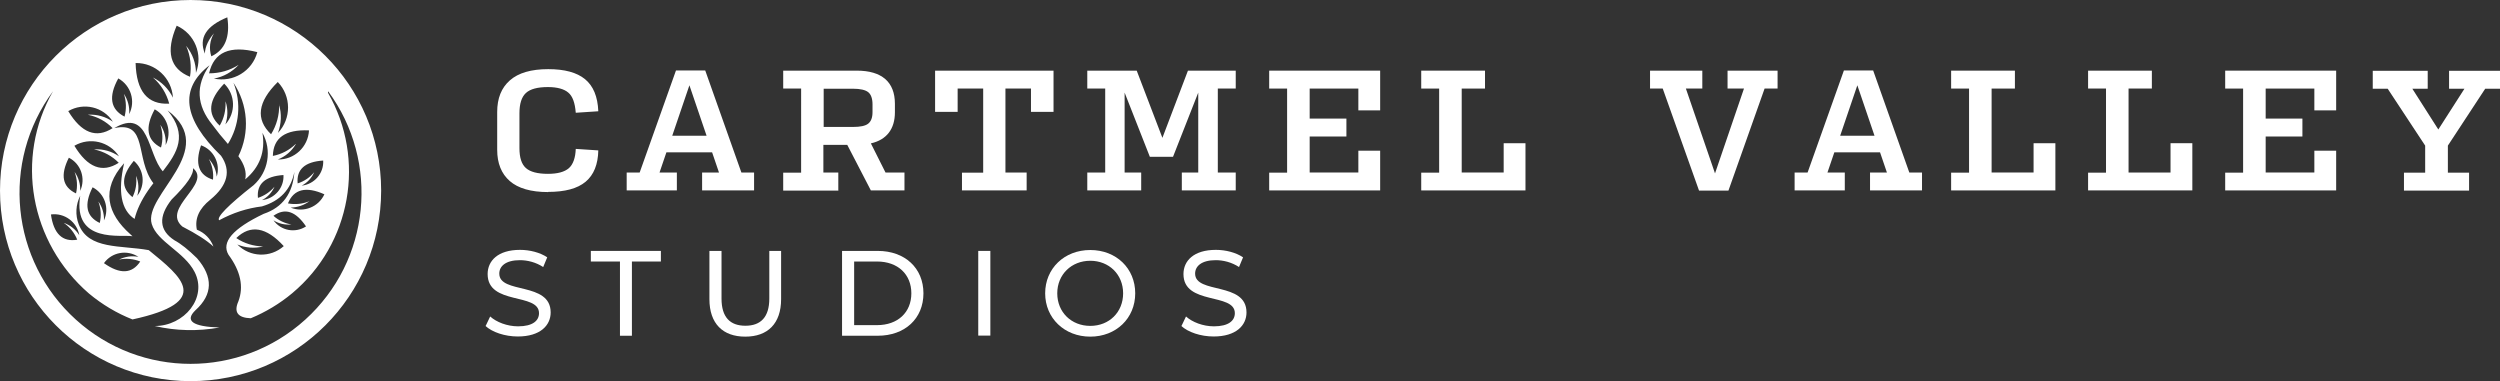 <?xml version="1.0" encoding="UTF-8"?><svg id="Layer_2" xmlns="http://www.w3.org/2000/svg" viewBox="0 0 167.39 25.51"><rect x="0" y="0" width="167.39" height="25.51" fill="#333333" stroke="none"/><defs><style>.cls-1,.cls-2{fill:#fff;}.cls-2{fill-rule:evenodd;}</style></defs><g id="Layer_1-2"><g><g><path class="cls-1" d="M36.7,12.86c-1.15,0-2.01-.25-2.57-.74-.56-.49-.84-1.19-.84-2.09v-2.53c0-.92,.28-1.62,.85-2.12,.57-.5,1.42-.75,2.57-.75,1.09,0,1.91,.22,2.46,.67,.55,.45,.85,1.16,.89,2.15l-1.51,.1c-.05-.66-.21-1.11-.5-1.35-.28-.24-.74-.37-1.36-.37-.7,0-1.19,.13-1.48,.4s-.43,.72-.43,1.36v2.33c0,.63,.14,1.07,.43,1.33,.29,.26,.78,.39,1.48,.39,.65,0,1.11-.13,1.4-.38,.28-.25,.44-.69,.46-1.29l1.51,.1c-.02,.94-.3,1.64-.85,2.1s-1.39,.68-2.51,.68Z"/><path class="cls-1" d="M45.32,11.55v1.2h-3.36v-1.2h.87l2.43-6.83h1.96l2.42,6.83h.85v1.2h-3.48v-1.2h1.13l-.46-1.35h-3.06l-.46,1.35h1.16Zm1.99-2.46l-1.15-3.38-1.15,3.38h2.31Z"/><path class="cls-1" d="M56.15,12.76h-3.71v-1.2h1.2V5.93h-1.2v-1.2h4.93c.84,0,1.47,.19,1.9,.56s.65,.93,.65,1.66v.57c0,.56-.14,1.02-.41,1.37-.27,.35-.67,.59-1.2,.71l.98,1.95h1.27v1.2h-2.25l-1.58-3.05h-1.6v1.85h1v1.2Zm-1-4.26h1.96c.49,0,.83-.07,1.02-.22,.19-.15,.29-.4,.29-.77v-.52c0-.39-.1-.67-.29-.82-.19-.15-.53-.23-1.02-.23h-1.96v2.57Z"/><path class="cls-1" d="M64.41,12.76v-1.2h1.42V5.93h-1.71v1.56h-1.51v-2.76h7.93v2.76h-1.51v-1.56h-1.71v5.62h1.42v1.2h-4.34Z"/><path class="cls-1" d="M76.41,11.55v1.2h-3.61v-1.2h1.2V5.93h-1.2v-1.2h3.31l1.72,4.5,1.71-4.5h3.2v1.2h-1.2v5.62h1.2v1.2h-3.61v-1.2h1.1V6.2l-1.69,4.3h-1.55l-1.69-4.3v5.35h1.1Z"/><path class="cls-1" d="M84.98,12.76v-1.2h1.2V5.93h-1.2v-1.2h7.43v2.66h-1.46v-1.46h-3.26v2.01h2.46v1.2h-2.46v2.41h3.26v-1.46h1.46v2.66h-7.43Z"/><path class="cls-1" d="M95.16,12.76v-1.2h1.2V5.93h-1.2v-1.2h4.27v1.2h-1.56v5.62h2.81v-1.96h1.46v3.16h-6.98Z"/><path class="cls-1" d="M115.72,12.76h-1.96l-2.43-6.83h-.85v-1.2h3.5v1.2h-1.1l1.95,5.68,1.94-5.68h-1.1v-1.2h3.35v1.2h-.87l-2.42,6.83Z"/><path class="cls-1" d="M123.52,11.55v1.2h-3.36v-1.2h.87l2.43-6.83h1.96l2.42,6.83h.85v1.2h-3.48v-1.2h1.13l-.46-1.35h-3.06l-.46,1.35h1.16Zm1.99-2.46l-1.15-3.38-1.15,3.38h2.31Z"/><path class="cls-1" d="M130.64,12.76v-1.2h1.2V5.93h-1.2v-1.2h4.27v1.2h-1.56v5.62h2.81v-1.96h1.46v3.16h-6.98Z"/><path class="cls-1" d="M139.81,12.76v-1.2h1.2V5.93h-1.2v-1.2h4.27v1.2h-1.56v5.62h2.81v-1.96h1.46v3.16h-6.98Z"/><path class="cls-1" d="M148.99,12.76v-1.2h1.2V5.93h-1.2v-1.2h7.43v2.66h-1.46v-1.46h-3.26v2.01h2.46v1.2h-2.46v2.41h3.26v-1.46h1.46v2.66h-7.43Z"/><path class="cls-1" d="M165.3,12.76h-4.34v-1.2h1.42v-1.81l-2.51-3.81h-1v-1.2h3.68v1.2h-1.03l1.74,2.73,1.75-2.73h-1.03v-1.2h3.43v1.2h-1.01l-2.5,3.81v1.81h1.42v1.2Z"/></g><g><path class="cls-1" d="M32.52,21.82l.3-.63c.42,.38,1.14,.66,1.87,.66,.98,0,1.4-.38,1.4-.88,0-1.39-3.44-.51-3.44-2.62,0-.88,.68-1.62,2.17-1.62,.66,0,1.35,.18,1.82,.5l-.27,.65c-.49-.32-1.05-.46-1.56-.46-.96,0-1.38,.41-1.38,.9,0,1.39,3.44,.52,3.44,2.6,0,.87-.7,1.61-2.2,1.61-.87,0-1.72-.29-2.17-.71Z"/><path class="cls-1" d="M41.5,17.51h-1.94v-.71h4.69v.71h-1.94v4.97h-.8v-4.97Z"/><path class="cls-1" d="M47.5,20.03v-3.23h.81v3.19c0,1.26,.58,1.82,1.6,1.82s1.6-.57,1.6-1.82v-3.19h.79v3.23c0,1.64-.9,2.51-2.4,2.51s-2.4-.87-2.4-2.51Z"/><path class="cls-1" d="M56.38,16.8h2.39c1.82,0,3.06,1.15,3.06,2.84s-1.24,2.84-3.06,2.84h-2.39v-5.67Zm2.34,4.97c1.4,0,2.3-.86,2.3-2.13s-.9-2.13-2.3-2.13h-1.53v4.26h1.53Z"/><path class="cls-1" d="M65.5,16.8h.81v5.67h-.81v-5.67Z"/><path class="cls-1" d="M69.98,19.64c0-1.66,1.28-2.9,3.02-2.9s3.01,1.23,3.01,2.9-1.28,2.9-3.01,2.9-3.02-1.24-3.02-2.9Zm5.22,0c0-1.26-.94-2.18-2.2-2.18s-2.21,.92-2.21,2.18,.94,2.18,2.21,2.18,2.2-.92,2.2-2.18Z"/><path class="cls-1" d="M79.11,21.82l.3-.63c.42,.38,1.14,.66,1.87,.66,.98,0,1.4-.38,1.4-.88,0-1.39-3.44-.51-3.44-2.62,0-.88,.68-1.62,2.17-1.62,.66,0,1.35,.18,1.82,.5l-.27,.65c-.49-.32-1.05-.46-1.56-.46-.96,0-1.38,.41-1.38,.9,0,1.39,3.44,.52,3.44,2.6,0,.87-.7,1.61-2.2,1.61-.87,0-1.72-.29-2.17-.71Z"/></g><path class="cls-2" d="M12.76,0c7.05,0,12.76,5.71,12.76,12.76s-5.71,12.76-12.76,12.76S0,19.8,0,12.76,5.71,0,12.76,0m.96,3.59h0c0-.47,.29-1.01,.61-1.36-.28,.46-.35,1.02-.18,1.54,.91-.42,1.27-1.29,1.07-2.61-1.42,.58-1.93,1.39-1.5,2.43m-1.24-.5h0c.41,.51,.64,1.14,.64,1.79,.48-1.23-.08-2.62-1.29-3.16-.75,1.74-.45,2.88,.89,3.42,.12-.69,.03-1.4-.25-2.05m3.51,1.25h0c-.44,.48-1.02,.81-1.66,.92,1.29,.28,2.57-.5,2.91-1.77-1.84-.47-2.91,0-3.23,1.42,.7,0,1.39-.19,1.98-.57m2.7,2.66h0c.19,.62,.16,1.29-.07,1.9,.91-.96,.9-2.46-.01-3.41-1.35,1.33-1.5,2.5-.45,3.5,.37-.6,.56-1.29,.54-1.99m1.12,2.65h0c-.28,.47-.7,.83-1.21,1.03,1.11,.02,2.03-.84,2.09-1.95-1.59-.07-2.39,.5-2.42,1.71,.58-.11,1.11-.39,1.53-.8m1.24,1.89h0c-.17,.39-.47,.71-.84,.9,.85-.09,1.49-.83,1.44-1.68-1.23,.08-1.8,.6-1.71,1.53,.44-.14,.82-.4,1.11-.75m-.3,1.92h0c-.36,.29-.82,.44-1.28,.45,.87,.36,1.87-.04,2.26-.89-1.23-.55-2.05-.35-2.44,.61,.49,.09,1,.04,1.46-.16m-1.23,1.57h0c-.42,.04-.85-.05-1.2-.28,.5,.7,1.46,.88,2.18,.41-.69-1.02-1.41-1.26-2.18-.71,.34,.31,.76,.51,1.21,.58m-1.9,1.47h0c-.57,.15-1.18,.1-1.73-.13,.84,.86,2.21,.91,3.11,.11-1.17-1.28-2.23-1.46-3.18-.54,.53,.36,1.16,.55,1.8,.56m.76-4h0c-.17,.39-.47,.71-.84,.9,.85-.09,1.49-.83,1.44-1.68-1.23,.08-1.8,.6-1.71,1.53,.43-.14,.82-.4,1.11-.75m-3.27-5.69h0c.16,.5,.15,1.03-.02,1.52,.71-.78,.68-1.99-.08-2.73-1.05,1.09-1.15,2.03-.3,2.81,.29-.48,.42-1.04,.39-1.61m-4.86-1.61h0c.58,.29,1.05,.76,1.34,1.35-.08-1.32-1.18-2.34-2.5-2.32,.05,1.89,.8,2.8,2.25,2.72-.18-.68-.56-1.29-1.09-1.75m.5,3.17h0c.27,.4,.39,.87,.35,1.35,.44-.86,.12-1.92-.73-2.39-.67,1.22-.53,2.07,.42,2.56,.14-.5,.12-1.02-.04-1.51m-2.44-2.08h0c.26,.4,.39,.87,.35,1.35,.44-.86,.12-1.92-.73-2.39-.67,1.22-.53,2.07,.42,2.56,.13-.5,.12-1.02-.04-1.51m-2.39,1.38h0c.59-.03,1.17,.13,1.65,.47-.64-1-1.96-1.31-2.99-.71,.88,1.46,1.87,1.85,2.97,1.14-.44-.45-1.01-.76-1.63-.89m.41,2.31h0c.59-.03,1.17,.13,1.65,.47-.65-1-1.96-1.31-2.99-.71,.88,1.46,1.87,1.85,2.97,1.14-.44-.45-1.01-.76-1.63-.89m-1.32,1.51h0c.26,.37,.39,.81,.37,1.26,.38-.83,.05-1.81-.76-2.22-.59,1.17-.43,1.96,.48,2.39,.11-.47,.08-.96-.09-1.42m1.59,1.97h0c.26,.36,.39,.81,.37,1.26,.38-.82,.05-1.8-.76-2.22-.59,1.17-.43,1.96,.48,2.39,.11-.47,.08-.97-.09-1.42m-2.3,1.42h0c.42,.15,.78,.44,1.02,.82-.16-.89-.99-1.51-1.9-1.39,.18,1.29,.77,1.86,1.76,1.69-.18-.45-.49-.84-.88-1.11m3.68,2.44h0c.4-.2,.86-.27,1.3-.18-.76-.5-1.78-.32-2.31,.42,1.07,.76,1.88,.72,2.43-.11-.45-.18-.94-.23-1.42-.13m1.15-5.58h0c.17,.42,.19,.88,.07,1.31,.56-.72,.46-1.75-.23-2.34-.84,1-.87,1.81-.09,2.43,.22-.43,.3-.92,.24-1.4m4.86-1.17h0c.31,.33,.5,.75,.54,1.2,.27-.87-.2-1.8-1.05-2.1-.42,1.24-.16,2,.8,2.3,.05-.48-.05-.97-.28-1.39m7.98-4.43h0c2.56,4.46,1.55,10.12-2.39,13.42-.85,.71-1.79,1.27-2.78,1.68-.87-.03-1.15-.41-.83-1.13,.37-.98,.15-2.02-.66-3.12-.5-.84,.28-1.75,2.35-2.74,1.27-.43,1.96-1.37,2.06-2.81-.23,1.18-.96,1.95-2.17,2.31-.99,.12-1.95,.43-2.87,.93-.18-.2,.58-.99,2.31-2.35,.99-.89,1.24-2.34,.59-3.51,.21,1.27-.18,2.31-1.15,3.12,.1-.48-.05-.99-.46-1.55,.78-1.58,.65-3.46-.33-4.92,.54,1.35,.4,2.87-.37,4.1h0c-.39-.44-.73-.86-1.03-1.27-1.08-1.32-1.15-2.65-.2-4-2.04,1.57-1.78,3.59,.77,6.06,.69,1,.45,1.98-.72,2.94-.75,.6-1.05,1.27-.9,2.01,.52,.2,.92,.61,1.11,1.13-.44-.41-1.13-.85-2.08-1.34-1.44-1.23,2.01-2.87,.71-3.91,.07,.39-.4,1.09-1.43,2.1-.9,1.15-.84,2.06,.19,2.73,.43,.23,.93,.63,1.51,1.2,1.09,1.26,1.06,2.43-.1,3.48-.74,.71-.2,1.1,1.61,1.16-1.44,.26-2.92,.23-4.34-.1,1.98,0,3.55-1.9,2.67-3.62-.69-1.35-2.51-2.02-2.87-3.21-.59-1.95,4.58-4.95,1.06-7.61,1.37,1.66,.66,2.82-.32,4.08-1.03-1.13-.89-4.29-3.25-2.89,2.29-.5,1.36,2.05,2.62,3.69-.19,.24-.19,.25-.36,.49-.45,.66-.75,1.29-.9,1.9-.9-.59-1.13-1.83-.7-3.73-1.59,1.76-1.12,3.39,.41,4.75l.15,.14c-.67-.14-4.02,.53-3.5-2.71-.3,.59-.34,1.29-.1,1.91,.65,1.71,2.83,1.39,4.69,1.73,2.21,1.8,4.32,3.46-1.09,4.64-1.04-.41-2.02-.99-2.92-1.74C2,16.23,.99,10.57,3.55,6.11,.05,10.85,.71,17.45,5.08,21.4c4.36,3.95,11,3.95,15.36,0,4.36-3.95,5.02-10.55,1.53-15.29"/></g></g></svg>